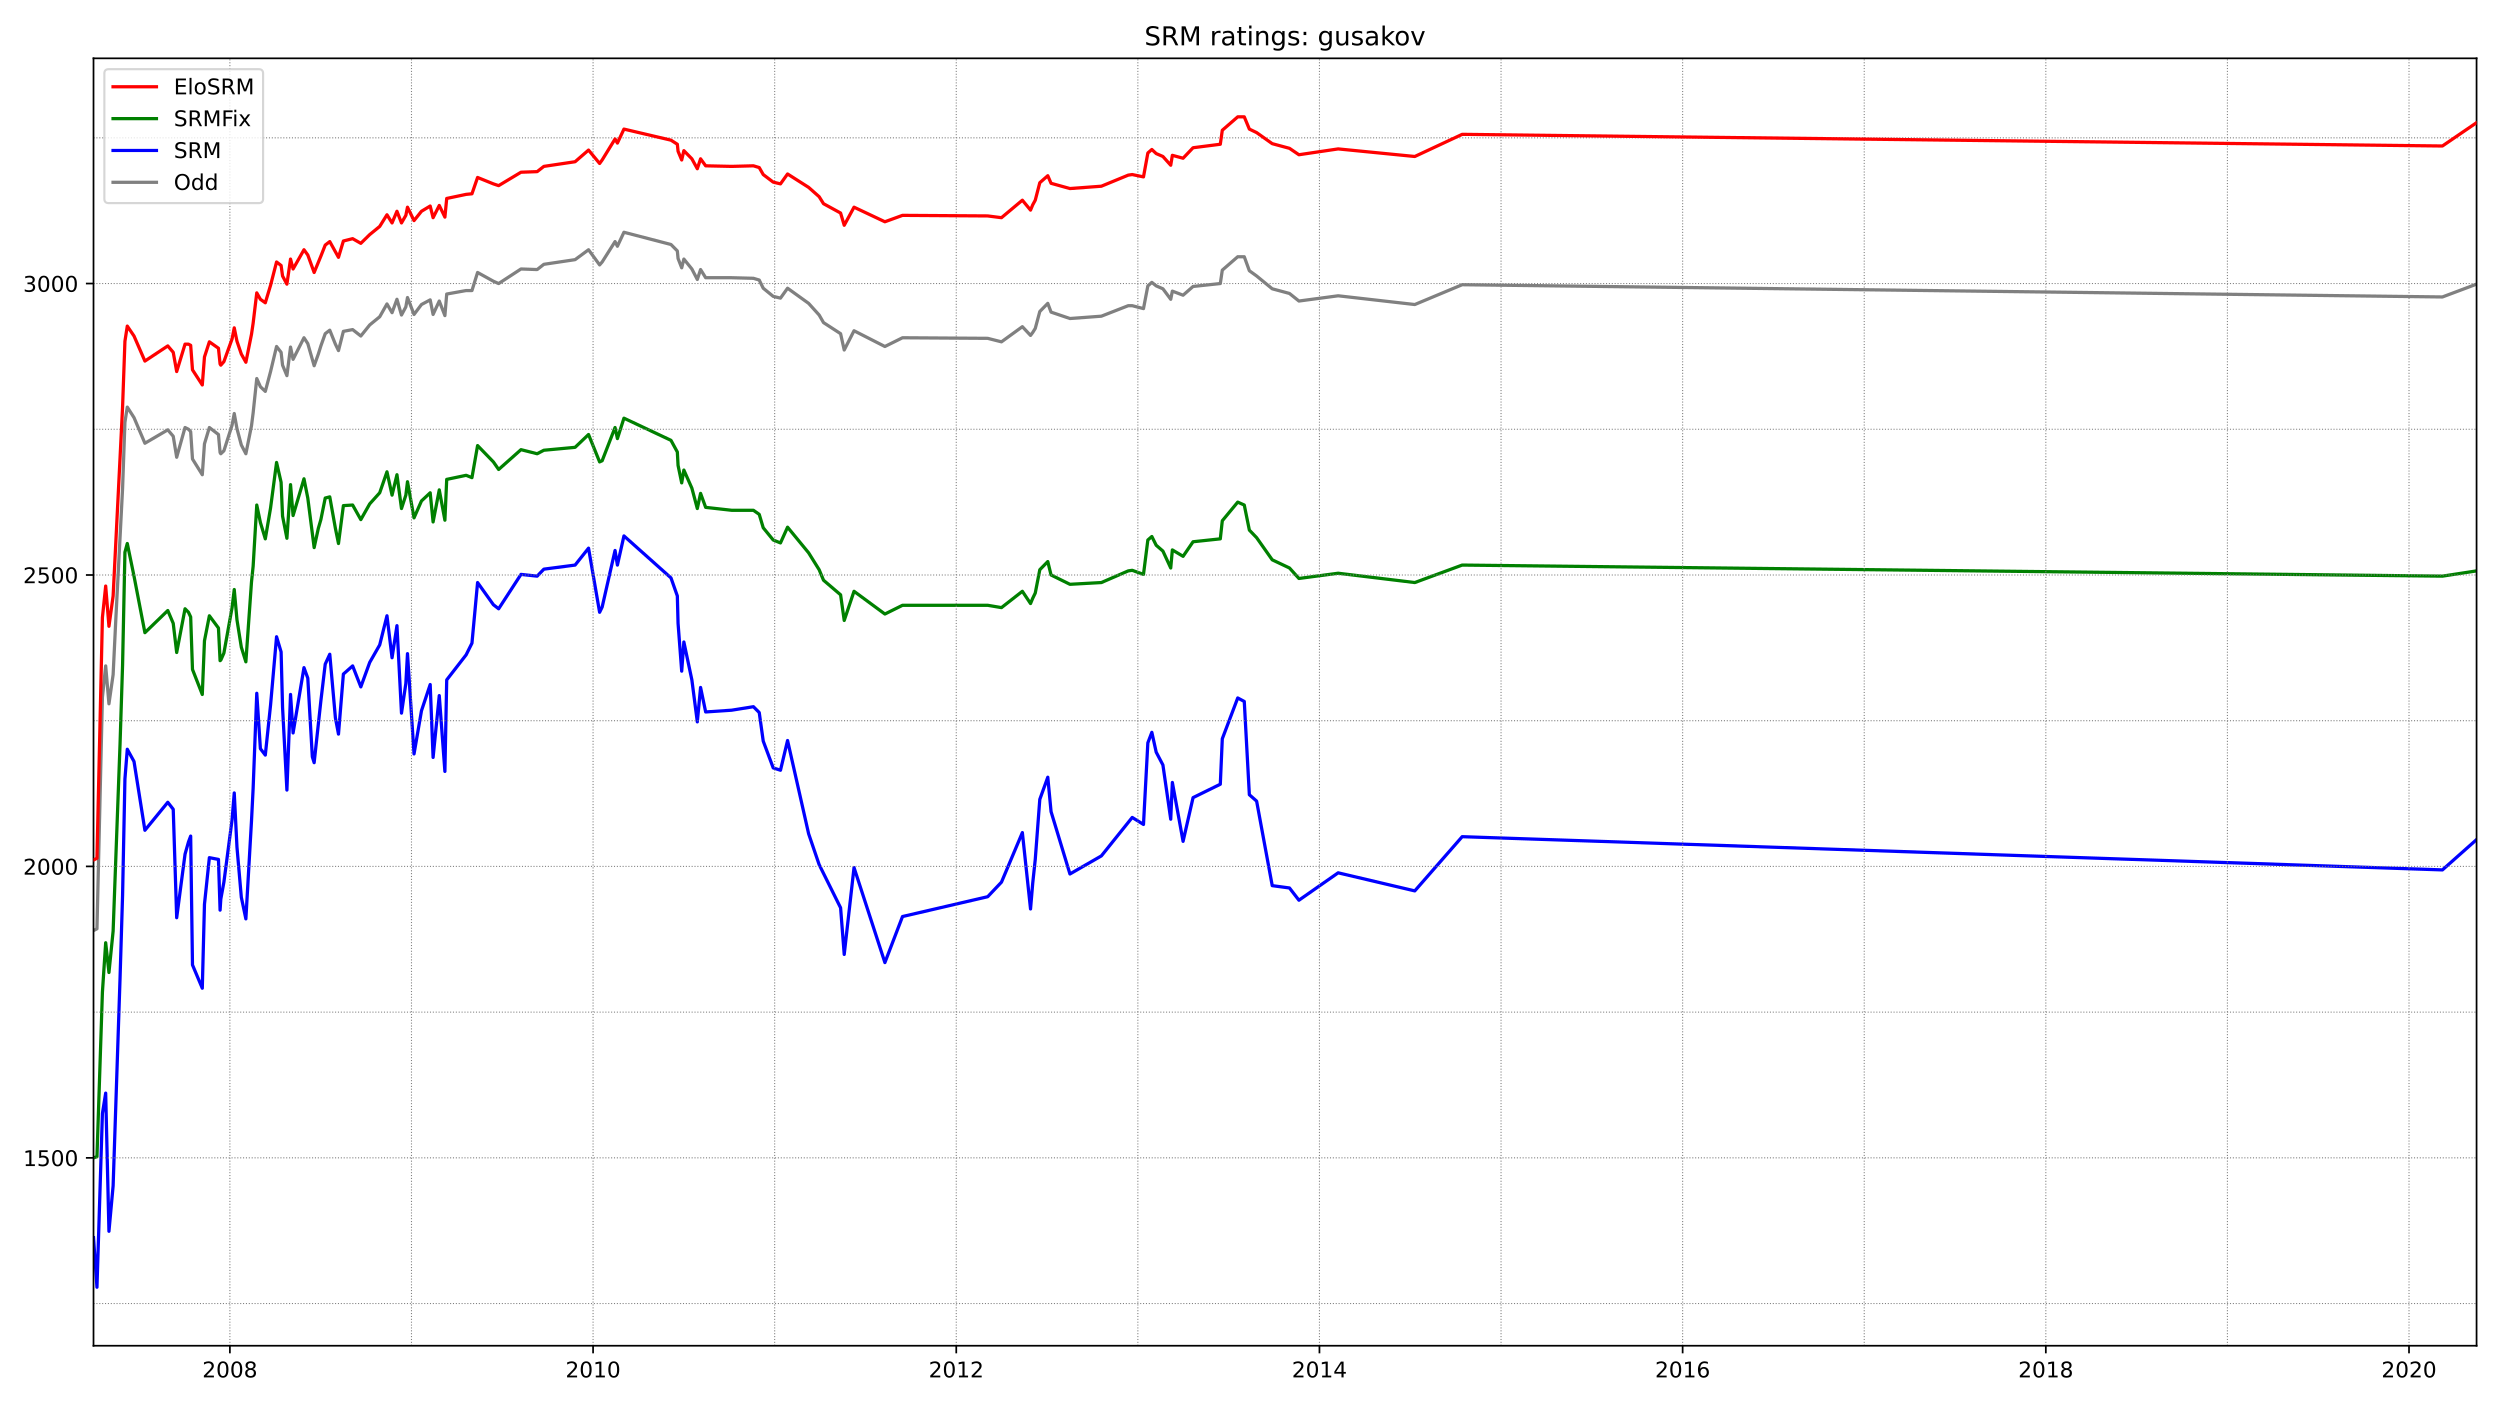 <?xml version="1.0" encoding="utf-8" standalone="no"?>
<!DOCTYPE svg PUBLIC "-//W3C//DTD SVG 1.1//EN"
  "http://www.w3.org/Graphics/SVG/1.1/DTD/svg11.dtd">
<!-- Created with matplotlib (https://matplotlib.org/) -->
<svg height="648pt" version="1.1" viewBox="0 0 1152 648" width="1152pt" xmlns="http://www.w3.org/2000/svg" xmlns:xlink="http://www.w3.org/1999/xlink">
 <defs>
  <style type="text/css">*{stroke-linecap:butt;stroke-linejoin:round;}</style>
 </defs>
 <g id="figure_1">
  <g id="patch_1">
   <path d="M 0 648 
L 1152 648 
L 1152 0 
L 0 0 
z
" style="fill:#ffffff;"/>
  </g>
  <g id="axes_1">
   <g id="patch_2">
    <path d="M 43.09 620.12 
L 1141.2 620.12 
L 1141.2 26.88 
L 43.09 26.88 
z
" style="fill:#ffffff;"/>
   </g>
   <g id="line2d_1">
    <path clip-path="url(#p5dc2ba19eb)" d="M 43.09 428.783 
L 44.68 427.978 
L 47.19 321.351 
L 48.696 306.848 
L 50.203 324.306 
L 52.127 310.877 
L 53.382 285.093 
L 56.479 225.2 
L 57.566 194.581 
L 58.654 187.598 
L 61.75 192.433 
L 66.771 204.25 
L 77.314 198.073 
L 79.825 201.027 
L 81.415 210.696 
L 85.264 196.999 
L 86.854 197.804 
L 87.858 198.879 
L 88.695 211.502 
L 93.213 218.754 
L 94.217 204.519 
L 96.477 196.999 
L 100.661 200.222 
L 101.414 208.548 
L 101.748 209.085 
L 103.171 207.742 
L 106.937 195.924 
L 107.941 190.553 
L 109.196 197.536 
L 111.204 205.056 
L 113.296 209.085 
L 115.89 196.193 
L 116.643 190.284 
L 118.317 174.438 
L 119.99 178.198 
L 122.25 180.347 
L 124.676 171.215 
L 127.438 159.666 
L 129.53 162.352 
L 130.199 168.261 
L 132.207 173.095 
L 133.881 159.935 
L 135.052 165.575 
L 140.073 155.637 
L 141.83 158.323 
L 144.759 168.529 
L 146.684 163.158 
L 147.855 159.397 
L 149.863 153.757 
L 151.955 152.146 
L 154.549 158.592 
L 155.972 161.546 
L 158.231 152.683 
L 162.499 151.877 
L 166.264 154.832 
L 170.365 149.729 
L 174.967 145.968 
L 178.314 140.06 
L 180.657 144.088 
L 182.916 137.911 
L 185.008 145.163 
L 187.017 141.403 
L 187.77 137.105 
L 190.782 144.894 
L 194.213 140.328 
L 198.23 138.18 
L 199.568 144.894 
L 202.413 138.717 
L 205.007 145.431 
L 205.844 135.494 
L 214.798 133.882 
L 217.476 133.882 
L 220.07 125.556 
L 227.35 129.585 
L 229.776 130.659 
L 240.069 123.945 
L 247.516 124.213 
L 250.612 121.796 
L 265.005 119.648 
L 271.197 115.082 
L 276.301 122.065 
L 277.473 120.722 
L 283.414 111.322 
L 284.502 113.47 
L 287.514 107.024 
L 309.187 112.665 
L 312.116 115.619 
L 312.45 119.11 
L 314.124 123.408 
L 315.128 119.379 
L 318.81 123.945 
L 321.32 128.779 
L 322.826 124.213 
L 325.169 127.974 
L 337.135 127.974 
L 347.177 128.242 
L 349.855 129.048 
L 351.695 132.808 
L 356.298 136.568 
L 359.645 137.374 
L 362.908 132.808 
L 372.615 139.791 
L 377.468 145.163 
L 379.477 148.654 
L 387.342 153.757 
L 389.016 161.278 
L 393.535 152.414 
L 407.76 159.666 
L 415.877 155.637 
L 455.122 155.906 
L 461.481 157.517 
L 471.104 150.534 
L 474.87 154.563 
L 475.874 153.22 
L 477.046 151.34 
L 479.137 143.551 
L 482.819 139.791 
L 484.326 143.82 
L 493.028 146.774 
L 507.504 145.7 
L 519.889 140.865 
L 521.73 140.865 
L 526.918 142.208 
L 528.926 131.734 
L 530.767 130.122 
L 532.775 131.734 
L 535.871 133.077 
L 539.47 137.911 
L 540.223 134.151 
L 545.16 136.031 
L 549.762 132.002 
L 562.314 130.659 
L 563.234 124.482 
L 570.347 118.305 
L 573.359 118.305 
L 575.702 124.751 
L 579.049 127.168 
L 586.246 133.077 
L 594.195 135.225 
L 598.546 138.717 
L 616.621 136.3 
L 651.933 140.328 
L 673.773 131.197 
L 1125.468 136.837 
L 1141.2 130.928 
L 1141.2 130.928 
" style="fill:none;stroke:#808080;stroke-linecap:square;stroke-width:1.5;"/>
   </g>
   <g id="line2d_2">
    <path clip-path="url(#p5dc2ba19eb)" d="M 43.09 570.325 
L 44.68 593.155 
L 47.19 513.118 
L 48.696 503.717 
L 50.203 567.371 
L 52.127 546.422 
L 55.307 451.076 
L 56.479 412.669 
L 57.566 358.953 
L 58.654 345.255 
L 61.75 350.895 
L 66.771 382.588 
L 77.314 369.696 
L 79.825 372.919 
L 81.415 422.875 
L 85.264 393.599 
L 86.854 387.959 
L 87.858 385.273 
L 88.695 444.63 
L 93.213 455.373 
L 94.217 416.697 
L 96.477 395.211 
L 100.661 396.017 
L 101.414 419.383 
L 101.748 414.28 
L 103.171 406.491 
L 106.937 377.753 
L 107.941 365.399 
L 109.196 390.376 
L 111.204 413.474 
L 113.296 423.412 
L 115.89 378.29 
L 116.643 363.25 
L 118.317 319.471 
L 119.99 344.986 
L 122.25 347.941 
L 124.676 324.843 
L 127.438 293.419 
L 129.53 300.402 
L 130.199 325.917 
L 132.207 364.056 
L 133.881 320.008 
L 135.052 337.735 
L 140.073 307.654 
L 141.83 312.488 
L 143.922 348.747 
L 144.759 351.432 
L 147.855 322.963 
L 149.863 306.042 
L 151.955 301.476 
L 154.549 330.752 
L 155.972 338.272 
L 158.231 310.608 
L 162.499 306.848 
L 166.264 316.517 
L 170.365 305.237 
L 174.967 297.179 
L 178.314 283.75 
L 180.657 303.088 
L 182.916 288.316 
L 185.008 328.603 
L 187.017 314.905 
L 187.77 301.208 
L 190.782 347.404 
L 194.213 327.529 
L 198.23 315.443 
L 199.568 349.015 
L 202.413 320.546 
L 205.007 355.461 
L 205.844 313.294 
L 214.798 301.745 
L 217.476 296.373 
L 220.07 268.441 
L 227.35 278.647 
L 229.776 280.527 
L 240.069 264.681 
L 247.516 265.487 
L 250.612 262.264 
L 265.005 260.384 
L 271.197 252.595 
L 276.301 282.139 
L 277.473 279.721 
L 283.414 253.669 
L 284.502 260.384 
L 287.514 246.955 
L 309.187 266.292 
L 312.116 274.618 
L 312.45 287.242 
L 314.124 309.265 
L 315.128 295.836 
L 318.81 313.294 
L 321.32 332.632 
L 322.826 316.785 
L 325.169 328.066 
L 337.135 327.26 
L 347.177 325.649 
L 349.855 328.334 
L 351.695 341.495 
L 356.298 353.85 
L 359.645 354.924 
L 362.908 341.226 
L 372.615 384.199 
L 377.468 398.434 
L 387.342 418.309 
L 389.016 439.795 
L 393.535 399.777 
L 407.76 443.555 
L 415.877 422.338 
L 455.122 413.206 
L 461.481 406.491 
L 471.104 383.662 
L 474.87 418.846 
L 475.874 407.028 
L 477.046 396.017 
L 479.137 368.353 
L 482.819 358.147 
L 484.326 373.993 
L 493.028 402.731 
L 507.504 394.405 
L 521.73 376.679 
L 526.918 379.902 
L 528.926 342.301 
L 530.767 337.466 
L 532.775 346.598 
L 535.871 352.507 
L 539.47 377.485 
L 540.223 360.564 
L 545.16 387.691 
L 549.762 367.547 
L 562.314 361.37 
L 563.234 340.421 
L 570.347 321.62 
L 573.359 323.231 
L 575.702 366.204 
L 579.049 369.159 
L 586.246 408.103 
L 594.195 409.177 
L 598.546 414.817 
L 616.621 402.194 
L 651.933 410.52 
L 673.773 385.542 
L 1125.468 400.851 
L 1141.2 386.885 
L 1141.2 386.885 
" style="fill:none;stroke:#0000ff;stroke-linecap:square;stroke-width:1.5;"/>
   </g>
   <g id="matplotlib.axis_1">
    <g id="xtick_1">
     <g id="line2d_3">
      <defs>
       <path d="M 0 0 
L 0 3.5 
" id="m30f2b5c477" style="stroke:#000000;stroke-width:0.8;"/>
      </defs>
      <g>
       <use style="stroke:#000000;stroke-width:0.8;" x="105.932" xlink:href="#m30f2b5c477" y="620.12"/>
      </g>
     </g>
     <g id="text_1">
      <!-- 2008 -->
      <g transform="translate(93.207 634.718)scale(0.1 -0.1)">
       <defs>
        <path d="M 19.188 8.297 
L 53.609 8.297 
L 53.609 0 
L 7.328 0 
L 7.328 8.297 
Q 12.938 14.109 22.625 23.891 
Q 32.328 33.688 34.812 36.531 
Q 39.547 41.844 41.422 45.531 
Q 43.312 49.219 43.312 52.781 
Q 43.312 58.594 39.234 62.25 
Q 35.156 65.922 28.609 65.922 
Q 23.969 65.922 18.812 64.312 
Q 13.672 62.703 7.812 59.422 
L 7.812 69.391 
Q 13.766 71.781 18.938 73 
Q 24.125 74.219 28.422 74.219 
Q 39.75 74.219 46.484 68.547 
Q 53.219 62.891 53.219 53.422 
Q 53.219 48.922 51.531 44.891 
Q 49.859 40.875 45.406 35.406 
Q 44.188 33.984 37.641 27.219 
Q 31.109 20.453 19.188 8.297 
z
" id="DejaVuSans-50"/>
        <path d="M 31.781 66.406 
Q 24.172 66.406 20.328 58.906 
Q 16.5 51.422 16.5 36.375 
Q 16.5 21.391 20.328 13.891 
Q 24.172 6.391 31.781 6.391 
Q 39.453 6.391 43.281 13.891 
Q 47.125 21.391 47.125 36.375 
Q 47.125 51.422 43.281 58.906 
Q 39.453 66.406 31.781 66.406 
z
M 31.781 74.219 
Q 44.047 74.219 50.516 64.516 
Q 56.984 54.828 56.984 36.375 
Q 56.984 17.969 50.516 8.266 
Q 44.047 -1.422 31.781 -1.422 
Q 19.531 -1.422 13.062 8.266 
Q 6.594 17.969 6.594 36.375 
Q 6.594 54.828 13.062 64.516 
Q 19.531 74.219 31.781 74.219 
z
" id="DejaVuSans-48"/>
        <path d="M 31.781 34.625 
Q 24.75 34.625 20.719 30.859 
Q 16.703 27.094 16.703 20.516 
Q 16.703 13.922 20.719 10.156 
Q 24.75 6.391 31.781 6.391 
Q 38.812 6.391 42.859 10.172 
Q 46.922 13.969 46.922 20.516 
Q 46.922 27.094 42.891 30.859 
Q 38.875 34.625 31.781 34.625 
z
M 21.922 38.812 
Q 15.578 40.375 12.031 44.719 
Q 8.5 49.078 8.5 55.328 
Q 8.5 64.062 14.719 69.141 
Q 20.953 74.219 31.781 74.219 
Q 42.672 74.219 48.875 69.141 
Q 55.078 64.062 55.078 55.328 
Q 55.078 49.078 51.531 44.719 
Q 48 40.375 41.703 38.812 
Q 48.828 37.156 52.797 32.312 
Q 56.781 27.484 56.781 20.516 
Q 56.781 9.906 50.312 4.234 
Q 43.844 -1.422 31.781 -1.422 
Q 19.734 -1.422 13.25 4.234 
Q 6.781 9.906 6.781 20.516 
Q 6.781 27.484 10.781 32.312 
Q 14.797 37.156 21.922 38.812 
z
M 18.312 54.391 
Q 18.312 48.734 21.844 45.562 
Q 25.391 42.391 31.781 42.391 
Q 38.141 42.391 41.719 45.562 
Q 45.312 48.734 45.312 54.391 
Q 45.312 60.062 41.719 63.234 
Q 38.141 66.406 31.781 66.406 
Q 25.391 66.406 21.844 63.234 
Q 18.312 60.062 18.312 54.391 
z
" id="DejaVuSans-56"/>
       </defs>
       <use xlink:href="#DejaVuSans-50"/>
       <use x="63.623" xlink:href="#DejaVuSans-48"/>
       <use x="127.246" xlink:href="#DejaVuSans-48"/>
       <use x="190.869" xlink:href="#DejaVuSans-56"/>
      </g>
     </g>
    </g>
    <g id="xtick_2">
     <g id="line2d_4">
      <g>
       <use style="stroke:#000000;stroke-width:0.8;" x="273.289" xlink:href="#m30f2b5c477" y="620.12"/>
      </g>
     </g>
     <g id="text_2">
      <!-- 2010 -->
      <g transform="translate(260.564 634.718)scale(0.1 -0.1)">
       <defs>
        <path d="M 12.406 8.297 
L 28.516 8.297 
L 28.516 63.922 
L 10.984 60.406 
L 10.984 69.391 
L 28.422 72.906 
L 38.281 72.906 
L 38.281 8.297 
L 54.391 8.297 
L 54.391 0 
L 12.406 0 
z
" id="DejaVuSans-49"/>
       </defs>
       <use xlink:href="#DejaVuSans-50"/>
       <use x="63.623" xlink:href="#DejaVuSans-48"/>
       <use x="127.246" xlink:href="#DejaVuSans-49"/>
       <use x="190.869" xlink:href="#DejaVuSans-48"/>
      </g>
     </g>
    </g>
    <g id="xtick_3">
     <g id="line2d_5">
      <g>
       <use style="stroke:#000000;stroke-width:0.8;" x="440.645" xlink:href="#m30f2b5c477" y="620.12"/>
      </g>
     </g>
     <g id="text_3">
      <!-- 2012 -->
      <g transform="translate(427.92 634.718)scale(0.1 -0.1)">
       <use xlink:href="#DejaVuSans-50"/>
       <use x="63.623" xlink:href="#DejaVuSans-48"/>
       <use x="127.246" xlink:href="#DejaVuSans-49"/>
       <use x="190.869" xlink:href="#DejaVuSans-50"/>
      </g>
     </g>
    </g>
    <g id="xtick_4">
     <g id="line2d_6">
      <g>
       <use style="stroke:#000000;stroke-width:0.8;" x="608.002" xlink:href="#m30f2b5c477" y="620.12"/>
      </g>
     </g>
     <g id="text_4">
      <!-- 2014 -->
      <g transform="translate(595.277 634.718)scale(0.1 -0.1)">
       <defs>
        <path d="M 37.797 64.312 
L 12.891 25.391 
L 37.797 25.391 
z
M 35.203 72.906 
L 47.609 72.906 
L 47.609 25.391 
L 58.016 25.391 
L 58.016 17.188 
L 47.609 17.188 
L 47.609 0 
L 37.797 0 
L 37.797 17.188 
L 4.891 17.188 
L 4.891 26.703 
z
" id="DejaVuSans-52"/>
       </defs>
       <use xlink:href="#DejaVuSans-50"/>
       <use x="63.623" xlink:href="#DejaVuSans-48"/>
       <use x="127.246" xlink:href="#DejaVuSans-49"/>
       <use x="190.869" xlink:href="#DejaVuSans-52"/>
      </g>
     </g>
    </g>
    <g id="xtick_5">
     <g id="line2d_7">
      <g>
       <use style="stroke:#000000;stroke-width:0.8;" x="775.359" xlink:href="#m30f2b5c477" y="620.12"/>
      </g>
     </g>
     <g id="text_5">
      <!-- 2016 -->
      <g transform="translate(762.634 634.718)scale(0.1 -0.1)">
       <defs>
        <path d="M 33.016 40.375 
Q 26.375 40.375 22.484 35.828 
Q 18.609 31.297 18.609 23.391 
Q 18.609 15.531 22.484 10.953 
Q 26.375 6.391 33.016 6.391 
Q 39.656 6.391 43.531 10.953 
Q 47.406 15.531 47.406 23.391 
Q 47.406 31.297 43.531 35.828 
Q 39.656 40.375 33.016 40.375 
z
M 52.594 71.297 
L 52.594 62.312 
Q 48.875 64.062 45.094 64.984 
Q 41.312 65.922 37.594 65.922 
Q 27.828 65.922 22.672 59.328 
Q 17.531 52.734 16.797 39.406 
Q 19.672 43.656 24.016 45.922 
Q 28.375 48.188 33.594 48.188 
Q 44.578 48.188 50.953 41.516 
Q 57.328 34.859 57.328 23.391 
Q 57.328 12.156 50.688 5.359 
Q 44.047 -1.422 33.016 -1.422 
Q 20.359 -1.422 13.672 8.266 
Q 6.984 17.969 6.984 36.375 
Q 6.984 53.656 15.188 63.938 
Q 23.391 74.219 37.203 74.219 
Q 40.922 74.219 44.703 73.484 
Q 48.484 72.75 52.594 71.297 
z
" id="DejaVuSans-54"/>
       </defs>
       <use xlink:href="#DejaVuSans-50"/>
       <use x="63.623" xlink:href="#DejaVuSans-48"/>
       <use x="127.246" xlink:href="#DejaVuSans-49"/>
       <use x="190.869" xlink:href="#DejaVuSans-54"/>
      </g>
     </g>
    </g>
    <g id="xtick_6">
     <g id="line2d_8">
      <g>
       <use style="stroke:#000000;stroke-width:0.8;" x="942.715" xlink:href="#m30f2b5c477" y="620.12"/>
      </g>
     </g>
     <g id="text_6">
      <!-- 2018 -->
      <g transform="translate(929.99 634.718)scale(0.1 -0.1)">
       <use xlink:href="#DejaVuSans-50"/>
       <use x="63.623" xlink:href="#DejaVuSans-48"/>
       <use x="127.246" xlink:href="#DejaVuSans-49"/>
       <use x="190.869" xlink:href="#DejaVuSans-56"/>
      </g>
     </g>
    </g>
    <g id="xtick_7">
     <g id="line2d_9">
      <g>
       <use style="stroke:#000000;stroke-width:0.8;" x="1110.072" xlink:href="#m30f2b5c477" y="620.12"/>
      </g>
     </g>
     <g id="text_7">
      <!-- 2020 -->
      <g transform="translate(1097.347 634.718)scale(0.1 -0.1)">
       <use xlink:href="#DejaVuSans-50"/>
       <use x="63.623" xlink:href="#DejaVuSans-48"/>
       <use x="127.246" xlink:href="#DejaVuSans-50"/>
       <use x="190.869" xlink:href="#DejaVuSans-48"/>
      </g>
     </g>
    </g>
   </g>
   <g id="matplotlib.axis_2">
    <g id="ytick_1">
     <g id="line2d_10">
      <defs>
       <path d="M 0 0 
L -3.5 0 
" id="m4b66747dba" style="stroke:#000000;stroke-width:0.8;"/>
      </defs>
      <g>
       <use style="stroke:#000000;stroke-width:0.8;" x="43.09" xlink:href="#m4b66747dba" y="533.53"/>
      </g>
     </g>
     <g id="text_8">
      <!-- 1500 -->
      <g transform="translate(10.64 537.329)scale(0.1 -0.1)">
       <defs>
        <path d="M 10.797 72.906 
L 49.516 72.906 
L 49.516 64.594 
L 19.828 64.594 
L 19.828 46.734 
Q 21.969 47.469 24.109 47.828 
Q 26.266 48.188 28.422 48.188 
Q 40.625 48.188 47.75 41.5 
Q 54.891 34.812 54.891 23.391 
Q 54.891 11.625 47.562 5.094 
Q 40.234 -1.422 26.906 -1.422 
Q 22.312 -1.422 17.547 -0.641 
Q 12.797 0.141 7.719 1.703 
L 7.719 11.625 
Q 12.109 9.234 16.797 8.062 
Q 21.484 6.891 26.703 6.891 
Q 35.156 6.891 40.078 11.328 
Q 45.016 15.766 45.016 23.391 
Q 45.016 31 40.078 35.438 
Q 35.156 39.891 26.703 39.891 
Q 22.75 39.891 18.812 39.016 
Q 14.891 38.141 10.797 36.281 
z
" id="DejaVuSans-53"/>
       </defs>
       <use xlink:href="#DejaVuSans-49"/>
       <use x="63.623" xlink:href="#DejaVuSans-53"/>
       <use x="127.246" xlink:href="#DejaVuSans-48"/>
       <use x="190.869" xlink:href="#DejaVuSans-48"/>
      </g>
     </g>
    </g>
    <g id="ytick_2">
     <g id="line2d_11">
      <g>
       <use style="stroke:#000000;stroke-width:0.8;" x="43.09" xlink:href="#m4b66747dba" y="399.24"/>
      </g>
     </g>
     <g id="text_9">
      <!-- 2000 -->
      <g transform="translate(10.64 403.039)scale(0.1 -0.1)">
       <use xlink:href="#DejaVuSans-50"/>
       <use x="63.623" xlink:href="#DejaVuSans-48"/>
       <use x="127.246" xlink:href="#DejaVuSans-48"/>
       <use x="190.869" xlink:href="#DejaVuSans-48"/>
      </g>
     </g>
    </g>
    <g id="ytick_3">
     <g id="line2d_12">
      <g>
       <use style="stroke:#000000;stroke-width:0.8;" x="43.09" xlink:href="#m4b66747dba" y="264.95"/>
      </g>
     </g>
     <g id="text_10">
      <!-- 2500 -->
      <g transform="translate(10.64 268.749)scale(0.1 -0.1)">
       <use xlink:href="#DejaVuSans-50"/>
       <use x="63.623" xlink:href="#DejaVuSans-53"/>
       <use x="127.246" xlink:href="#DejaVuSans-48"/>
       <use x="190.869" xlink:href="#DejaVuSans-48"/>
      </g>
     </g>
    </g>
    <g id="ytick_4">
     <g id="line2d_13">
      <g>
       <use style="stroke:#000000;stroke-width:0.8;" x="43.09" xlink:href="#m4b66747dba" y="130.659"/>
      </g>
     </g>
     <g id="text_11">
      <!-- 3000 -->
      <g transform="translate(10.64 134.459)scale(0.1 -0.1)">
       <defs>
        <path d="M 40.578 39.312 
Q 47.656 37.797 51.625 33 
Q 55.609 28.219 55.609 21.188 
Q 55.609 10.406 48.188 4.484 
Q 40.766 -1.422 27.094 -1.422 
Q 22.516 -1.422 17.656 -0.516 
Q 12.797 0.391 7.625 2.203 
L 7.625 11.719 
Q 11.719 9.328 16.594 8.109 
Q 21.484 6.891 26.812 6.891 
Q 36.078 6.891 40.938 10.547 
Q 45.797 14.203 45.797 21.188 
Q 45.797 27.641 41.281 31.266 
Q 36.766 34.906 28.719 34.906 
L 20.219 34.906 
L 20.219 43.016 
L 29.109 43.016 
Q 36.375 43.016 40.234 45.922 
Q 44.094 48.828 44.094 54.297 
Q 44.094 59.906 40.109 62.906 
Q 36.141 65.922 28.719 65.922 
Q 24.656 65.922 20.016 65.031 
Q 15.375 64.156 9.812 62.312 
L 9.812 71.094 
Q 15.438 72.656 20.344 73.438 
Q 25.25 74.219 29.594 74.219 
Q 40.828 74.219 47.359 69.109 
Q 53.906 64.016 53.906 55.328 
Q 53.906 49.266 50.438 45.094 
Q 46.969 40.922 40.578 39.312 
z
" id="DejaVuSans-51"/>
       </defs>
       <use xlink:href="#DejaVuSans-51"/>
       <use x="63.623" xlink:href="#DejaVuSans-48"/>
       <use x="127.246" xlink:href="#DejaVuSans-48"/>
       <use x="190.869" xlink:href="#DejaVuSans-48"/>
      </g>
     </g>
    </g>
   </g>
   <g id="line2d_14">
    <path clip-path="url(#p5dc2ba19eb)" d="M 43.09 533.53 
L 44.68 532.993 
L 47.19 457.253 
L 48.696 434.424 
L 50.203 448.121 
L 52.127 429.052 
L 55.307 343.106 
L 56.479 306.579 
L 57.566 254.475 
L 58.654 250.446 
L 61.75 265.487 
L 66.771 291.539 
L 77.314 281.333 
L 79.825 287.242 
L 81.415 300.671 
L 85.264 280.527 
L 86.854 282.139 
L 87.858 284.287 
L 88.695 308.46 
L 93.213 320.008 
L 94.217 295.299 
L 96.477 283.75 
L 100.661 289.39 
L 101.414 304.431 
L 101.748 304.162 
L 103.171 300.939 
L 106.937 279.99 
L 107.941 271.664 
L 109.196 285.63 
L 111.204 298.253 
L 113.296 304.968 
L 115.89 268.172 
L 116.643 260.921 
L 118.317 232.72 
L 119.99 240.777 
L 122.25 248.298 
L 124.676 234.063 
L 127.438 213.114 
L 129.53 222.245 
L 130.199 237.823 
L 132.207 248.029 
L 133.881 223.32 
L 135.052 237.554 
L 140.073 220.634 
L 141.83 229.497 
L 144.759 252.326 
L 146.684 243.463 
L 147.855 239.434 
L 149.863 229.497 
L 151.955 228.96 
L 154.549 243.463 
L 155.972 250.446 
L 158.231 232.988 
L 162.499 232.72 
L 166.264 239.434 
L 170.365 232.183 
L 174.967 227.08 
L 178.314 217.411 
L 180.657 228.154 
L 182.916 218.754 
L 185.008 234.331 
L 187.017 228.154 
L 187.77 221.977 
L 190.782 238.629 
L 194.213 230.84 
L 198.23 227.08 
L 199.568 240.509 
L 202.413 225.737 
L 205.007 239.703 
L 205.844 220.902 
L 214.798 219.022 
L 217.476 220.097 
L 220.07 205.325 
L 227.35 212.845 
L 229.776 216.336 
L 240.069 207.205 
L 247.516 209.085 
L 250.612 207.473 
L 265.005 206.13 
L 271.197 200.222 
L 276.301 212.845 
L 277.473 212.308 
L 283.414 196.999 
L 284.502 202.102 
L 287.514 192.701 
L 309.187 202.907 
L 312.116 208.279 
L 312.45 214.456 
L 314.124 222.514 
L 315.128 216.605 
L 318.81 224.931 
L 321.32 234.331 
L 322.826 227.348 
L 325.169 233.794 
L 337.135 235.137 
L 347.177 235.137 
L 349.855 237.017 
L 351.695 243.195 
L 356.298 248.835 
L 359.645 250.178 
L 362.908 242.926 
L 372.615 254.743 
L 377.468 262.532 
L 379.477 267.367 
L 387.342 274.081 
L 389.016 285.899 
L 393.535 272.47 
L 407.76 282.944 
L 415.877 278.916 
L 455.122 278.916 
L 461.481 279.99 
L 471.104 272.47 
L 474.87 278.11 
L 475.874 275.693 
L 477.046 273.275 
L 479.137 262.532 
L 482.819 258.772 
L 484.326 264.95 
L 493.028 269.247 
L 507.504 268.441 
L 519.889 263.069 
L 521.73 262.801 
L 526.918 264.681 
L 528.926 248.835 
L 530.767 247.223 
L 532.775 251.252 
L 535.871 253.938 
L 539.47 261.727 
L 540.223 253.401 
L 545.16 256.355 
L 549.762 249.64 
L 562.314 248.298 
L 563.234 239.972 
L 570.347 231.377 
L 573.359 232.72 
L 575.702 244.269 
L 579.049 247.76 
L 586.246 257.966 
L 594.195 261.727 
L 598.546 266.561 
L 616.621 264.144 
L 651.933 268.441 
L 673.773 260.384 
L 1125.468 265.487 
L 1141.2 263.069 
L 1141.2 263.069 
" style="fill:none;stroke:#008000;stroke-linecap:square;stroke-width:1.5;"/>
   </g>
   <g id="line2d_15">
    <path clip-path="url(#p5dc2ba19eb)" d="M 43.09 600.675 
L 1141.2 600.675 
" style="fill:none;stroke:#808080;stroke-dasharray:0.5,0.825;stroke-dashoffset:0;stroke-width:0.5;"/>
   </g>
   <g id="line2d_16">
    <path clip-path="url(#p5dc2ba19eb)" d="M 43.09 533.53 
L 1141.2 533.53 
" style="fill:none;stroke:#808080;stroke-dasharray:0.5,0.825;stroke-dashoffset:0;stroke-width:0.5;"/>
   </g>
   <g id="line2d_17">
    <path clip-path="url(#p5dc2ba19eb)" d="M 43.09 466.385 
L 1141.2 466.385 
" style="fill:none;stroke:#808080;stroke-dasharray:0.5,0.825;stroke-dashoffset:0;stroke-width:0.5;"/>
   </g>
   <g id="line2d_18">
    <path clip-path="url(#p5dc2ba19eb)" d="M 43.09 399.24 
L 1141.2 399.24 
" style="fill:none;stroke:#808080;stroke-dasharray:0.5,0.825;stroke-dashoffset:0;stroke-width:0.5;"/>
   </g>
   <g id="line2d_19">
    <path clip-path="url(#p5dc2ba19eb)" d="M 43.09 332.095 
L 1141.2 332.095 
" style="fill:none;stroke:#808080;stroke-dasharray:0.5,0.825;stroke-dashoffset:0;stroke-width:0.5;"/>
   </g>
   <g id="line2d_20">
    <path clip-path="url(#p5dc2ba19eb)" d="M 43.09 264.95 
L 1141.2 264.95 
" style="fill:none;stroke:#808080;stroke-dasharray:0.5,0.825;stroke-dashoffset:0;stroke-width:0.5;"/>
   </g>
   <g id="line2d_21">
    <path clip-path="url(#p5dc2ba19eb)" d="M 43.09 197.804 
L 1141.2 197.804 
" style="fill:none;stroke:#808080;stroke-dasharray:0.5,0.825;stroke-dashoffset:0;stroke-width:0.5;"/>
   </g>
   <g id="line2d_22">
    <path clip-path="url(#p5dc2ba19eb)" d="M 43.09 130.659 
L 1141.2 130.659 
" style="fill:none;stroke:#808080;stroke-dasharray:0.5,0.825;stroke-dashoffset:0;stroke-width:0.5;"/>
   </g>
   <g id="line2d_23">
    <path clip-path="url(#p5dc2ba19eb)" d="M 43.09 63.514 
L 1141.2 63.514 
" style="fill:none;stroke:#808080;stroke-dasharray:0.5,0.825;stroke-dashoffset:0;stroke-width:0.5;"/>
   </g>
   <g id="line2d_24">
    <path clip-path="url(#p5dc2ba19eb)" d="M 105.932 620.12 
L 105.932 26.88 
" style="fill:none;stroke:#808080;stroke-dasharray:0.5,0.825;stroke-dashoffset:0;stroke-width:0.5;"/>
   </g>
   <g id="line2d_25">
    <path clip-path="url(#p5dc2ba19eb)" d="M 189.611 620.12 
L 189.611 26.88 
" style="fill:none;stroke:#808080;stroke-dasharray:0.5,0.825;stroke-dashoffset:0;stroke-width:0.5;"/>
   </g>
   <g id="line2d_26">
    <path clip-path="url(#p5dc2ba19eb)" d="M 273.289 620.12 
L 273.289 26.88 
" style="fill:none;stroke:#808080;stroke-dasharray:0.5,0.825;stroke-dashoffset:0;stroke-width:0.5;"/>
   </g>
   <g id="line2d_27">
    <path clip-path="url(#p5dc2ba19eb)" d="M 356.967 620.12 
L 356.967 26.88 
" style="fill:none;stroke:#808080;stroke-dasharray:0.5,0.825;stroke-dashoffset:0;stroke-width:0.5;"/>
   </g>
   <g id="line2d_28">
    <path clip-path="url(#p5dc2ba19eb)" d="M 440.645 620.12 
L 440.645 26.88 
" style="fill:none;stroke:#808080;stroke-dasharray:0.5,0.825;stroke-dashoffset:0;stroke-width:0.5;"/>
   </g>
   <g id="line2d_29">
    <path clip-path="url(#p5dc2ba19eb)" d="M 524.324 620.12 
L 524.324 26.88 
" style="fill:none;stroke:#808080;stroke-dasharray:0.5,0.825;stroke-dashoffset:0;stroke-width:0.5;"/>
   </g>
   <g id="line2d_30">
    <path clip-path="url(#p5dc2ba19eb)" d="M 608.002 620.12 
L 608.002 26.88 
" style="fill:none;stroke:#808080;stroke-dasharray:0.5,0.825;stroke-dashoffset:0;stroke-width:0.5;"/>
   </g>
   <g id="line2d_31">
    <path clip-path="url(#p5dc2ba19eb)" d="M 691.68 620.12 
L 691.68 26.88 
" style="fill:none;stroke:#808080;stroke-dasharray:0.5,0.825;stroke-dashoffset:0;stroke-width:0.5;"/>
   </g>
   <g id="line2d_32">
    <path clip-path="url(#p5dc2ba19eb)" d="M 775.359 620.12 
L 775.359 26.88 
" style="fill:none;stroke:#808080;stroke-dasharray:0.5,0.825;stroke-dashoffset:0;stroke-width:0.5;"/>
   </g>
   <g id="line2d_33">
    <path clip-path="url(#p5dc2ba19eb)" d="M 859.037 620.12 
L 859.037 26.88 
" style="fill:none;stroke:#808080;stroke-dasharray:0.5,0.825;stroke-dashoffset:0;stroke-width:0.5;"/>
   </g>
   <g id="line2d_34">
    <path clip-path="url(#p5dc2ba19eb)" d="M 942.715 620.12 
L 942.715 26.88 
" style="fill:none;stroke:#808080;stroke-dasharray:0.5,0.825;stroke-dashoffset:0;stroke-width:0.5;"/>
   </g>
   <g id="line2d_35">
    <path clip-path="url(#p5dc2ba19eb)" d="M 1026.393 620.12 
L 1026.393 26.88 
" style="fill:none;stroke:#808080;stroke-dasharray:0.5,0.825;stroke-dashoffset:0;stroke-width:0.5;"/>
   </g>
   <g id="line2d_36">
    <path clip-path="url(#p5dc2ba19eb)" d="M 1110.072 620.12 
L 1110.072 26.88 
" style="fill:none;stroke:#808080;stroke-dasharray:0.5,0.825;stroke-dashoffset:0;stroke-width:0.5;"/>
   </g>
   <g id="patch_3">
    <path d="M 43.09 620.12 
L 43.09 26.88 
" style="fill:none;stroke:#000000;stroke-linecap:square;stroke-linejoin:miter;stroke-width:0.8;"/>
   </g>
   <g id="patch_4">
    <path d="M 1141.2 620.12 
L 1141.2 26.88 
" style="fill:none;stroke:#000000;stroke-linecap:square;stroke-linejoin:miter;stroke-width:0.8;"/>
   </g>
   <g id="patch_5">
    <path d="M 43.09 620.12 
L 1141.2 620.12 
" style="fill:none;stroke:#000000;stroke-linecap:square;stroke-linejoin:miter;stroke-width:0.8;"/>
   </g>
   <g id="patch_6">
    <path d="M 43.09 26.88 
L 1141.2 26.88 
" style="fill:none;stroke:#000000;stroke-linecap:square;stroke-linejoin:miter;stroke-width:0.8;"/>
   </g>
   <g id="line2d_37">
    <path clip-path="url(#p5dc2ba19eb)" d="M 43.09 396.285 
L 44.68 395.479 
L 47.19 284.556 
L 48.696 270.053 
L 50.203 288.585 
L 52.127 274.618 
L 55.307 211.233 
L 56.479 187.598 
L 57.566 157.249 
L 58.654 150.266 
L 61.75 154.832 
L 66.771 166.381 
L 77.314 159.397 
L 79.825 162.352 
L 81.415 171.215 
L 85.264 158.592 
L 86.854 158.592 
L 87.858 159.129 
L 88.695 170.409 
L 93.213 177.392 
L 94.217 164.501 
L 96.477 157.517 
L 100.661 160.472 
L 101.414 167.723 
L 101.748 168.261 
L 103.171 166.649 
L 106.937 156.175 
L 107.941 151.071 
L 109.196 157.249 
L 111.204 163.158 
L 113.296 166.918 
L 115.89 154.026 
L 116.643 148.923 
L 118.317 134.957 
L 119.99 137.911 
L 122.25 139.523 
L 124.676 131.465 
L 127.438 120.722 
L 129.53 122.333 
L 130.199 127.168 
L 132.207 130.928 
L 133.881 119.379 
L 135.052 123.945 
L 140.073 115.082 
L 141.83 117.499 
L 144.759 125.556 
L 147.855 118.036 
L 149.863 112.933 
L 151.955 111.322 
L 155.972 118.573 
L 158.231 111.053 
L 162.499 109.979 
L 166.264 112.127 
L 170.365 108.099 
L 174.967 104.339 
L 178.314 98.967 
L 180.657 102.727 
L 182.916 97.355 
L 185.008 102.727 
L 187.017 99.236 
L 187.77 95.475 
L 190.782 101.653 
L 194.213 97.355 
L 198.23 94.938 
L 199.568 100.31 
L 202.413 94.67 
L 205.007 100.041 
L 205.844 91.447 
L 214.798 89.567 
L 217.476 89.298 
L 220.07 81.778 
L 227.35 84.732 
L 229.776 85.538 
L 240.069 79.361 
L 247.516 79.092 
L 250.612 76.675 
L 265.005 74.526 
L 271.197 69.155 
L 276.301 75.332 
L 277.473 73.72 
L 283.414 64.052 
L 284.502 65.932 
L 287.514 59.486 
L 309.187 64.589 
L 312.116 66.469 
L 312.45 69.692 
L 314.124 73.72 
L 315.128 69.423 
L 318.81 73.183 
L 321.32 77.749 
L 322.826 73.183 
L 325.169 76.406 
L 337.135 76.675 
L 347.177 76.406 
L 349.855 77.212 
L 351.695 80.435 
L 356.298 83.926 
L 359.645 84.732 
L 362.908 80.166 
L 372.615 86.344 
L 377.468 90.641 
L 379.477 93.864 
L 387.342 98.161 
L 389.016 103.801 
L 393.535 95.475 
L 407.76 102.19 
L 415.877 99.236 
L 455.122 99.504 
L 461.481 100.31 
L 471.104 92.252 
L 474.87 96.818 
L 475.874 94.401 
L 477.046 92.252 
L 479.137 84.195 
L 482.819 80.972 
L 484.326 84.464 
L 493.028 86.881 
L 507.504 85.807 
L 519.889 80.703 
L 521.73 80.435 
L 526.918 81.509 
L 528.926 70.497 
L 530.767 68.886 
L 532.775 70.766 
L 535.871 72.109 
L 539.47 76.138 
L 540.223 71.572 
L 545.16 72.915 
L 549.762 68.08 
L 562.314 66.469 
L 563.234 60.023 
L 570.347 53.845 
L 573.359 53.845 
L 575.702 59.486 
L 579.049 61.097 
L 586.246 66.2 
L 594.195 68.349 
L 598.546 71.303 
L 616.621 68.617 
L 651.933 72.109 
L 673.773 61.903 
L 1125.468 67.274 
L 1141.2 56.531 
L 1141.2 56.531 
" style="fill:none;stroke:#ff0000;stroke-linecap:square;stroke-width:1.5;"/>
   </g>
   <g id="text_12">
    <!-- SRM ratings: gusakov -->
    <g transform="translate(527.362 20.88)scale(0.12 -0.12)">
     <defs>
      <path d="M 53.516 70.516 
L 53.516 60.891 
Q 47.906 63.578 42.922 64.891 
Q 37.938 66.219 33.297 66.219 
Q 25.25 66.219 20.875 63.094 
Q 16.5 59.969 16.5 54.203 
Q 16.5 49.359 19.406 46.891 
Q 22.312 44.438 30.422 42.922 
L 36.375 41.703 
Q 47.406 39.594 52.656 34.297 
Q 57.906 29 57.906 20.125 
Q 57.906 9.516 50.797 4.047 
Q 43.703 -1.422 29.984 -1.422 
Q 24.812 -1.422 18.969 -0.25 
Q 13.141 0.922 6.891 3.219 
L 6.891 13.375 
Q 12.891 10.016 18.656 8.297 
Q 24.422 6.594 29.984 6.594 
Q 38.422 6.594 43.016 9.906 
Q 47.609 13.234 47.609 19.391 
Q 47.609 24.75 44.312 27.781 
Q 41.016 30.812 33.5 32.328 
L 27.484 33.5 
Q 16.453 35.688 11.516 40.375 
Q 6.594 45.062 6.594 53.422 
Q 6.594 63.094 13.406 68.656 
Q 20.219 74.219 32.172 74.219 
Q 37.312 74.219 42.625 73.281 
Q 47.953 72.359 53.516 70.516 
z
" id="DejaVuSans-83"/>
      <path d="M 44.391 34.188 
Q 47.562 33.109 50.562 29.594 
Q 53.562 26.078 56.594 19.922 
L 66.609 0 
L 56 0 
L 46.688 18.703 
Q 43.062 26.031 39.672 28.422 
Q 36.281 30.812 30.422 30.812 
L 19.672 30.812 
L 19.672 0 
L 9.812 0 
L 9.812 72.906 
L 32.078 72.906 
Q 44.578 72.906 50.734 67.672 
Q 56.891 62.453 56.891 51.906 
Q 56.891 45.016 53.688 40.469 
Q 50.484 35.938 44.391 34.188 
z
M 19.672 64.797 
L 19.672 38.922 
L 32.078 38.922 
Q 39.203 38.922 42.844 42.219 
Q 46.484 45.516 46.484 51.906 
Q 46.484 58.297 42.844 61.547 
Q 39.203 64.797 32.078 64.797 
z
" id="DejaVuSans-82"/>
      <path d="M 9.812 72.906 
L 24.516 72.906 
L 43.109 23.297 
L 61.812 72.906 
L 76.516 72.906 
L 76.516 0 
L 66.891 0 
L 66.891 64.016 
L 48.094 14.016 
L 38.188 14.016 
L 19.391 64.016 
L 19.391 0 
L 9.812 0 
z
" id="DejaVuSans-77"/>
      <path id="DejaVuSans-32"/>
      <path d="M 41.109 46.297 
Q 39.594 47.172 37.812 47.578 
Q 36.031 48 33.891 48 
Q 26.266 48 22.188 43.047 
Q 18.109 38.094 18.109 28.812 
L 18.109 0 
L 9.078 0 
L 9.078 54.688 
L 18.109 54.688 
L 18.109 46.188 
Q 20.953 51.172 25.484 53.578 
Q 30.031 56 36.531 56 
Q 37.453 56 38.578 55.875 
Q 39.703 55.766 41.062 55.516 
z
" id="DejaVuSans-114"/>
      <path d="M 34.281 27.484 
Q 23.391 27.484 19.188 25 
Q 14.984 22.516 14.984 16.5 
Q 14.984 11.719 18.141 8.906 
Q 21.297 6.109 26.703 6.109 
Q 34.188 6.109 38.703 11.406 
Q 43.219 16.703 43.219 25.484 
L 43.219 27.484 
z
M 52.203 31.203 
L 52.203 0 
L 43.219 0 
L 43.219 8.297 
Q 40.141 3.328 35.547 0.953 
Q 30.953 -1.422 24.312 -1.422 
Q 15.922 -1.422 10.953 3.297 
Q 6 8.016 6 15.922 
Q 6 25.141 12.172 29.828 
Q 18.359 34.516 30.609 34.516 
L 43.219 34.516 
L 43.219 35.406 
Q 43.219 41.609 39.141 45 
Q 35.062 48.391 27.688 48.391 
Q 23 48.391 18.547 47.266 
Q 14.109 46.141 10.016 43.891 
L 10.016 52.203 
Q 14.938 54.109 19.578 55.047 
Q 24.219 56 28.609 56 
Q 40.484 56 46.344 49.844 
Q 52.203 43.703 52.203 31.203 
z
" id="DejaVuSans-97"/>
      <path d="M 18.312 70.219 
L 18.312 54.688 
L 36.812 54.688 
L 36.812 47.703 
L 18.312 47.703 
L 18.312 18.016 
Q 18.312 11.328 20.141 9.422 
Q 21.969 7.516 27.594 7.516 
L 36.812 7.516 
L 36.812 0 
L 27.594 0 
Q 17.188 0 13.234 3.875 
Q 9.281 7.766 9.281 18.016 
L 9.281 47.703 
L 2.688 47.703 
L 2.688 54.688 
L 9.281 54.688 
L 9.281 70.219 
z
" id="DejaVuSans-116"/>
      <path d="M 9.422 54.688 
L 18.406 54.688 
L 18.406 0 
L 9.422 0 
z
M 9.422 75.984 
L 18.406 75.984 
L 18.406 64.594 
L 9.422 64.594 
z
" id="DejaVuSans-105"/>
      <path d="M 54.891 33.016 
L 54.891 0 
L 45.906 0 
L 45.906 32.719 
Q 45.906 40.484 42.875 44.328 
Q 39.844 48.188 33.797 48.188 
Q 26.516 48.188 22.312 43.547 
Q 18.109 38.922 18.109 30.906 
L 18.109 0 
L 9.078 0 
L 9.078 54.688 
L 18.109 54.688 
L 18.109 46.188 
Q 21.344 51.125 25.703 53.562 
Q 30.078 56 35.797 56 
Q 45.219 56 50.047 50.172 
Q 54.891 44.344 54.891 33.016 
z
" id="DejaVuSans-110"/>
      <path d="M 45.406 27.984 
Q 45.406 37.75 41.375 43.109 
Q 37.359 48.484 30.078 48.484 
Q 22.859 48.484 18.828 43.109 
Q 14.797 37.75 14.797 27.984 
Q 14.797 18.266 18.828 12.891 
Q 22.859 7.516 30.078 7.516 
Q 37.359 7.516 41.375 12.891 
Q 45.406 18.266 45.406 27.984 
z
M 54.391 6.781 
Q 54.391 -7.172 48.188 -13.984 
Q 42 -20.797 29.203 -20.797 
Q 24.469 -20.797 20.266 -20.094 
Q 16.062 -19.391 12.109 -17.922 
L 12.109 -9.188 
Q 16.062 -11.328 19.922 -12.344 
Q 23.781 -13.375 27.781 -13.375 
Q 36.625 -13.375 41.016 -8.766 
Q 45.406 -4.156 45.406 5.172 
L 45.406 9.625 
Q 42.625 4.781 38.281 2.391 
Q 33.938 0 27.875 0 
Q 17.828 0 11.672 7.656 
Q 5.516 15.328 5.516 27.984 
Q 5.516 40.672 11.672 48.328 
Q 17.828 56 27.875 56 
Q 33.938 56 38.281 53.609 
Q 42.625 51.219 45.406 46.391 
L 45.406 54.688 
L 54.391 54.688 
z
" id="DejaVuSans-103"/>
      <path d="M 44.281 53.078 
L 44.281 44.578 
Q 40.484 46.531 36.375 47.5 
Q 32.281 48.484 27.875 48.484 
Q 21.188 48.484 17.844 46.438 
Q 14.5 44.391 14.5 40.281 
Q 14.5 37.156 16.891 35.375 
Q 19.281 33.594 26.516 31.984 
L 29.594 31.297 
Q 39.156 29.25 43.188 25.516 
Q 47.219 21.781 47.219 15.094 
Q 47.219 7.469 41.188 3.016 
Q 35.156 -1.422 24.609 -1.422 
Q 20.219 -1.422 15.453 -0.562 
Q 10.688 0.297 5.422 2 
L 5.422 11.281 
Q 10.406 8.688 15.234 7.391 
Q 20.062 6.109 24.812 6.109 
Q 31.156 6.109 34.562 8.281 
Q 37.984 10.453 37.984 14.406 
Q 37.984 18.062 35.516 20.016 
Q 33.062 21.969 24.703 23.781 
L 21.578 24.516 
Q 13.234 26.266 9.516 29.906 
Q 5.812 33.547 5.812 39.891 
Q 5.812 47.609 11.281 51.797 
Q 16.75 56 26.812 56 
Q 31.781 56 36.172 55.266 
Q 40.578 54.547 44.281 53.078 
z
" id="DejaVuSans-115"/>
      <path d="M 11.719 12.406 
L 22.016 12.406 
L 22.016 0 
L 11.719 0 
z
M 11.719 51.703 
L 22.016 51.703 
L 22.016 39.312 
L 11.719 39.312 
z
" id="DejaVuSans-58"/>
      <path d="M 8.5 21.578 
L 8.5 54.688 
L 17.484 54.688 
L 17.484 21.922 
Q 17.484 14.156 20.5 10.266 
Q 23.531 6.391 29.594 6.391 
Q 36.859 6.391 41.078 11.031 
Q 45.312 15.672 45.312 23.688 
L 45.312 54.688 
L 54.297 54.688 
L 54.297 0 
L 45.312 0 
L 45.312 8.406 
Q 42.047 3.422 37.719 1 
Q 33.406 -1.422 27.688 -1.422 
Q 18.266 -1.422 13.375 4.438 
Q 8.5 10.297 8.5 21.578 
z
M 31.109 56 
z
" id="DejaVuSans-117"/>
      <path d="M 9.078 75.984 
L 18.109 75.984 
L 18.109 31.109 
L 44.922 54.688 
L 56.391 54.688 
L 27.391 29.109 
L 57.625 0 
L 45.906 0 
L 18.109 26.703 
L 18.109 0 
L 9.078 0 
z
" id="DejaVuSans-107"/>
      <path d="M 30.609 48.391 
Q 23.391 48.391 19.188 42.75 
Q 14.984 37.109 14.984 27.297 
Q 14.984 17.484 19.156 11.844 
Q 23.344 6.203 30.609 6.203 
Q 37.797 6.203 41.984 11.859 
Q 46.188 17.531 46.188 27.297 
Q 46.188 37.016 41.984 42.703 
Q 37.797 48.391 30.609 48.391 
z
M 30.609 56 
Q 42.328 56 49.016 48.375 
Q 55.719 40.766 55.719 27.297 
Q 55.719 13.875 49.016 6.219 
Q 42.328 -1.422 30.609 -1.422 
Q 18.844 -1.422 12.172 6.219 
Q 5.516 13.875 5.516 27.297 
Q 5.516 40.766 12.172 48.375 
Q 18.844 56 30.609 56 
z
" id="DejaVuSans-111"/>
      <path d="M 2.984 54.688 
L 12.5 54.688 
L 29.594 8.797 
L 46.688 54.688 
L 56.203 54.688 
L 35.688 0 
L 23.484 0 
z
" id="DejaVuSans-118"/>
     </defs>
     <use xlink:href="#DejaVuSans-83"/>
     <use x="63.477" xlink:href="#DejaVuSans-82"/>
     <use x="132.959" xlink:href="#DejaVuSans-77"/>
     <use x="219.238" xlink:href="#DejaVuSans-32"/>
     <use x="251.025" xlink:href="#DejaVuSans-114"/>
     <use x="292.139" xlink:href="#DejaVuSans-97"/>
     <use x="353.418" xlink:href="#DejaVuSans-116"/>
     <use x="392.627" xlink:href="#DejaVuSans-105"/>
     <use x="420.41" xlink:href="#DejaVuSans-110"/>
     <use x="483.789" xlink:href="#DejaVuSans-103"/>
     <use x="547.266" xlink:href="#DejaVuSans-115"/>
     <use x="599.365" xlink:href="#DejaVuSans-58"/>
     <use x="633.057" xlink:href="#DejaVuSans-32"/>
     <use x="664.844" xlink:href="#DejaVuSans-103"/>
     <use x="728.32" xlink:href="#DejaVuSans-117"/>
     <use x="791.699" xlink:href="#DejaVuSans-115"/>
     <use x="843.799" xlink:href="#DejaVuSans-97"/>
     <use x="905.078" xlink:href="#DejaVuSans-107"/>
     <use x="959.363" xlink:href="#DejaVuSans-111"/>
     <use x="1020.545" xlink:href="#DejaVuSans-118"/>
    </g>
   </g>
   <g id="legend_1">
    <g id="patch_7">
     <path d="M 50.09 93.593 
L 119.231 93.593 
Q 121.231 93.593 121.231 91.593 
L 121.231 33.88 
Q 121.231 31.88 119.231 31.88 
L 50.09 31.88 
Q 48.09 31.88 48.09 33.88 
L 48.09 91.593 
Q 48.09 93.593 50.09 93.593 
z
" style="fill:#ffffff;opacity:0.8;stroke:#cccccc;stroke-linejoin:miter;"/>
    </g>
    <g id="line2d_38">
     <path d="M 52.09 39.978 
L 72.09 39.978 
" style="fill:none;stroke:#ff0000;stroke-linecap:square;stroke-width:1.5;"/>
    </g>
    <g id="line2d_39"/>
    <g id="text_13">
     <!-- EloSRM -->
     <g transform="translate(80.09 43.478)scale(0.1 -0.1)">
      <defs>
       <path d="M 9.812 72.906 
L 55.906 72.906 
L 55.906 64.594 
L 19.672 64.594 
L 19.672 43.016 
L 54.391 43.016 
L 54.391 34.719 
L 19.672 34.719 
L 19.672 8.297 
L 56.781 8.297 
L 56.781 0 
L 9.812 0 
z
" id="DejaVuSans-69"/>
       <path d="M 9.422 75.984 
L 18.406 75.984 
L 18.406 0 
L 9.422 0 
z
" id="DejaVuSans-108"/>
      </defs>
      <use xlink:href="#DejaVuSans-69"/>
      <use x="63.184" xlink:href="#DejaVuSans-108"/>
      <use x="90.967" xlink:href="#DejaVuSans-111"/>
      <use x="152.148" xlink:href="#DejaVuSans-83"/>
      <use x="215.625" xlink:href="#DejaVuSans-82"/>
      <use x="285.107" xlink:href="#DejaVuSans-77"/>
     </g>
    </g>
    <g id="line2d_40">
     <path d="M 52.09 54.657 
L 72.09 54.657 
" style="fill:none;stroke:#008000;stroke-linecap:square;stroke-width:1.5;"/>
    </g>
    <g id="line2d_41"/>
    <g id="text_14">
     <!-- SRMFix -->
     <g transform="translate(80.09 58.157)scale(0.1 -0.1)">
      <defs>
       <path d="M 9.812 72.906 
L 51.703 72.906 
L 51.703 64.594 
L 19.672 64.594 
L 19.672 43.109 
L 48.578 43.109 
L 48.578 34.812 
L 19.672 34.812 
L 19.672 0 
L 9.812 0 
z
" id="DejaVuSans-70"/>
       <path d="M 54.891 54.688 
L 35.109 28.078 
L 55.906 0 
L 45.312 0 
L 29.391 21.484 
L 13.484 0 
L 2.875 0 
L 24.125 28.609 
L 4.688 54.688 
L 15.281 54.688 
L 29.781 35.203 
L 44.281 54.688 
z
" id="DejaVuSans-120"/>
      </defs>
      <use xlink:href="#DejaVuSans-83"/>
      <use x="63.477" xlink:href="#DejaVuSans-82"/>
      <use x="132.959" xlink:href="#DejaVuSans-77"/>
      <use x="219.238" xlink:href="#DejaVuSans-70"/>
      <use x="269.508" xlink:href="#DejaVuSans-105"/>
      <use x="297.291" xlink:href="#DejaVuSans-120"/>
     </g>
    </g>
    <g id="line2d_42">
     <path d="M 52.09 69.335 
L 72.09 69.335 
" style="fill:none;stroke:#0000ff;stroke-linecap:square;stroke-width:1.5;"/>
    </g>
    <g id="line2d_43"/>
    <g id="text_15">
     <!-- SRM -->
     <g transform="translate(80.09 72.835)scale(0.1 -0.1)">
      <use xlink:href="#DejaVuSans-83"/>
      <use x="63.477" xlink:href="#DejaVuSans-82"/>
      <use x="132.959" xlink:href="#DejaVuSans-77"/>
     </g>
    </g>
    <g id="line2d_44">
     <path d="M 52.09 84.013 
L 72.09 84.013 
" style="fill:none;stroke:#808080;stroke-linecap:square;stroke-width:1.5;"/>
    </g>
    <g id="line2d_45"/>
    <g id="text_16">
     <!-- Odd -->
     <g transform="translate(80.09 87.513)scale(0.1 -0.1)">
      <defs>
       <path d="M 39.406 66.219 
Q 28.656 66.219 22.328 58.203 
Q 16.016 50.203 16.016 36.375 
Q 16.016 22.609 22.328 14.594 
Q 28.656 6.594 39.406 6.594 
Q 50.141 6.594 56.422 14.594 
Q 62.703 22.609 62.703 36.375 
Q 62.703 50.203 56.422 58.203 
Q 50.141 66.219 39.406 66.219 
z
M 39.406 74.219 
Q 54.734 74.219 63.906 63.938 
Q 73.094 53.656 73.094 36.375 
Q 73.094 19.141 63.906 8.859 
Q 54.734 -1.422 39.406 -1.422 
Q 24.031 -1.422 14.812 8.828 
Q 5.609 19.094 5.609 36.375 
Q 5.609 53.656 14.812 63.938 
Q 24.031 74.219 39.406 74.219 
z
" id="DejaVuSans-79"/>
       <path d="M 45.406 46.391 
L 45.406 75.984 
L 54.391 75.984 
L 54.391 0 
L 45.406 0 
L 45.406 8.203 
Q 42.578 3.328 38.25 0.953 
Q 33.938 -1.422 27.875 -1.422 
Q 17.969 -1.422 11.734 6.484 
Q 5.516 14.406 5.516 27.297 
Q 5.516 40.188 11.734 48.094 
Q 17.969 56 27.875 56 
Q 33.938 56 38.25 53.625 
Q 42.578 51.266 45.406 46.391 
z
M 14.797 27.297 
Q 14.797 17.391 18.875 11.75 
Q 22.953 6.109 30.078 6.109 
Q 37.203 6.109 41.297 11.75 
Q 45.406 17.391 45.406 27.297 
Q 45.406 37.203 41.297 42.844 
Q 37.203 48.484 30.078 48.484 
Q 22.953 48.484 18.875 42.844 
Q 14.797 37.203 14.797 27.297 
z
" id="DejaVuSans-100"/>
      </defs>
      <use xlink:href="#DejaVuSans-79"/>
      <use x="78.711" xlink:href="#DejaVuSans-100"/>
      <use x="142.188" xlink:href="#DejaVuSans-100"/>
     </g>
    </g>
   </g>
  </g>
 </g>
 <defs>
  <clipPath id="p5dc2ba19eb">
   <rect height="593.24" width="1098.11" x="43.09" y="26.88"/>
  </clipPath>
 </defs>
</svg>

